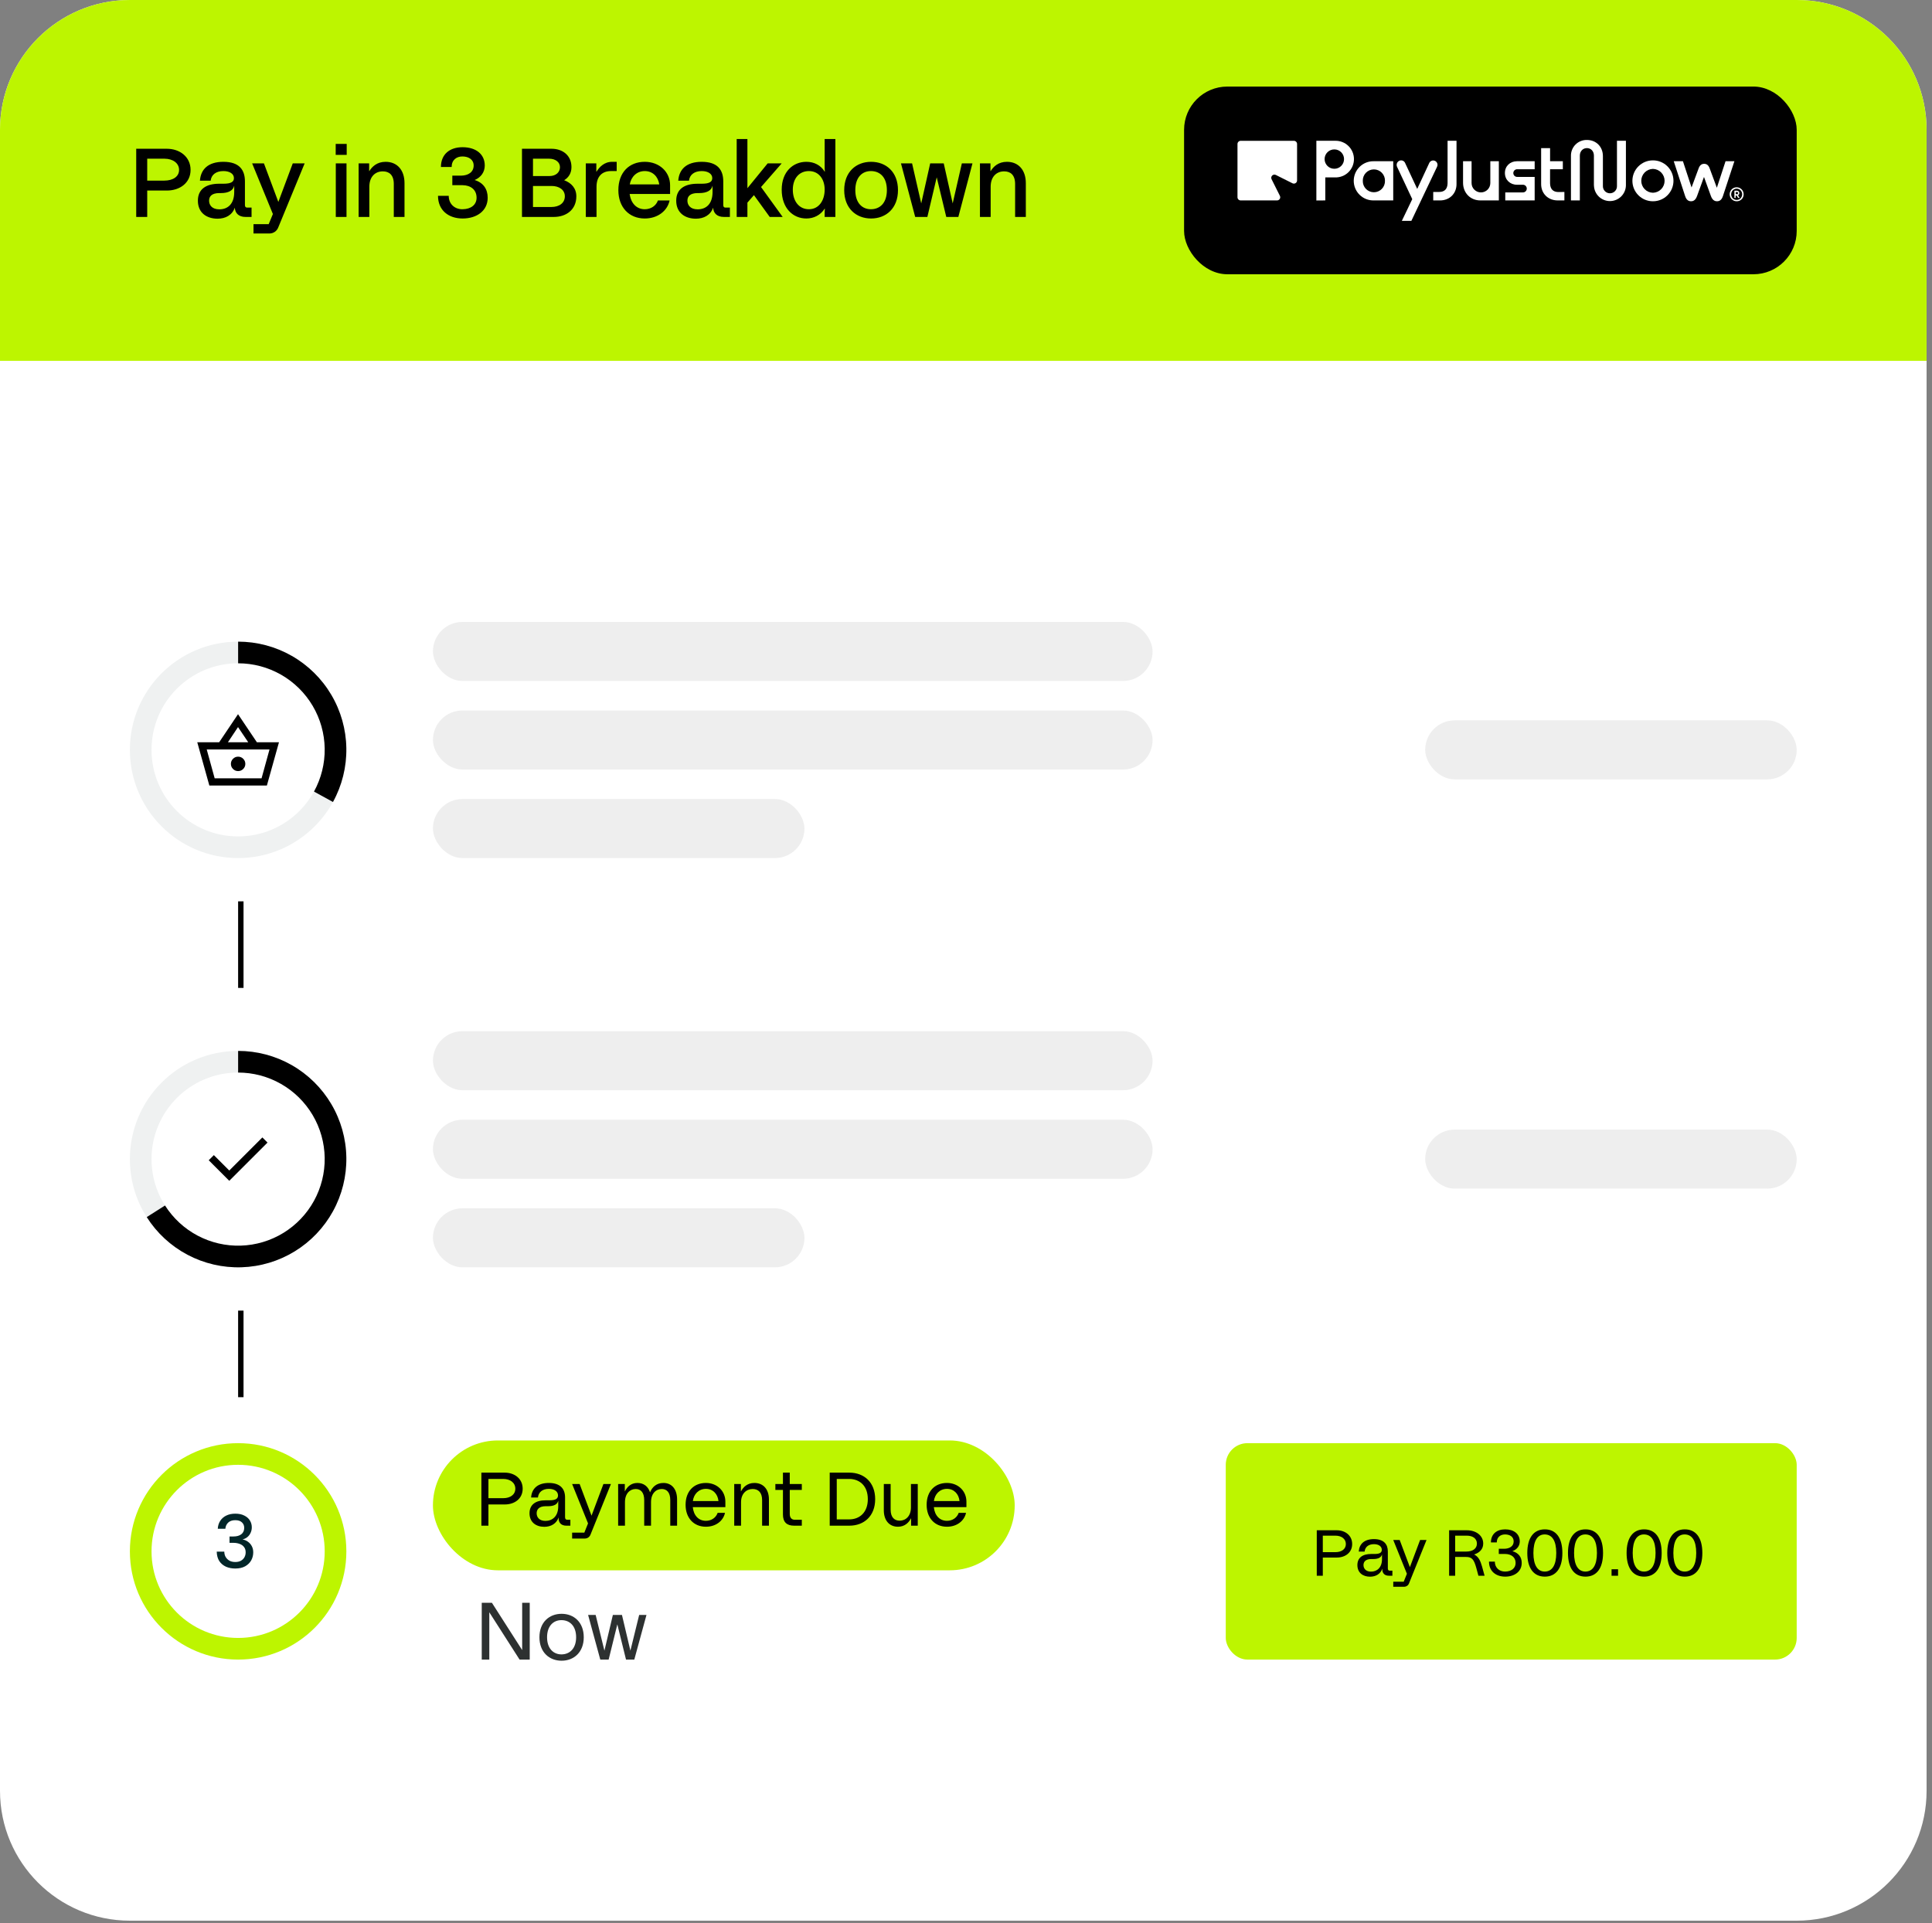 <svg width="238" height="237" viewBox="0 0 238 237" fill="none" xmlns="http://www.w3.org/2000/svg">
<rect x="0" y="0" width="238" height="237" fill="#808080" stroke="none"/>
<path d="M0 16C0 7.163 7.163 0 16 0H221.333C230.17 0 237.333 7.163 237.333 16V220.667C237.333 229.503 230.17 236.667 221.333 236.667H16C7.163 236.667 0 229.503 0 220.667V16Z" fill="white"/>
<path d="M0 16C0 7.163 7.163 0 16 0H221.333C230.17 0 237.333 7.163 237.333 16V44.462H0V16Z" fill="#BDF500"/>
<path d="M20.56 18.331C22.12 18.331 23.476 19.303 23.476 20.935C23.476 22.567 22.12 23.479 20.56 23.479H18.136V26.731H16.78V18.331H20.56ZM20.248 22.255C21.304 22.255 22.06 21.763 22.06 20.935C22.06 20.107 21.304 19.555 20.248 19.555H18.136V22.255H20.248ZM30.437 25.579H30.989V26.731H30.245C29.405 26.731 28.961 26.263 28.925 25.591C28.601 26.515 27.773 26.947 26.801 26.947C25.493 26.947 24.377 26.251 24.377 24.727C24.377 23.275 25.433 22.639 27.005 22.639H27.533C28.517 22.639 28.817 22.375 28.817 21.943C28.817 21.415 28.289 21.079 27.521 21.079C26.621 21.079 26.033 21.523 25.949 22.267H24.629C24.725 20.899 25.601 19.939 27.521 19.939C29.501 19.939 30.173 20.959 30.173 22.351V25.255C30.173 25.471 30.257 25.579 30.437 25.579ZM28.853 23.659V22.903H28.841C28.721 23.467 28.145 23.791 27.221 23.791H27.029C26.069 23.791 25.757 24.211 25.757 24.727C25.757 25.267 26.117 25.795 27.017 25.795C28.049 25.795 28.853 25.147 28.853 23.659ZM36.065 20.131H37.529L34.277 28.027C34.109 28.471 33.677 28.771 33.197 28.771H31.229V27.619H33.101L33.617 26.371L31.061 20.131H32.513L34.289 24.883L36.065 20.131ZM41.354 19.087V17.731H42.71V19.087H41.354ZM41.366 26.731V20.131H42.686V26.731H41.366ZM44.179 26.731V20.131H45.475V21.079H45.499C45.835 20.539 46.435 19.939 47.503 19.939C48.943 19.939 49.831 20.971 49.831 22.567V26.731H48.511V22.675C48.511 21.535 47.923 21.115 47.155 21.115C46.231 21.115 45.499 21.763 45.499 23.011V26.731H44.179ZM58.469 22.183C59.537 22.507 60.077 23.299 60.077 24.367C60.077 25.987 58.721 26.923 56.993 26.923C55.241 26.923 53.957 25.903 53.957 24.127H55.277C55.277 25.135 56.009 25.795 56.981 25.783C58.025 25.771 58.709 25.231 58.709 24.367C58.709 23.347 57.953 22.831 56.993 22.819H55.721V21.643H56.813C57.677 21.631 58.349 21.211 58.349 20.395C58.349 19.663 57.749 19.291 56.993 19.279C56.225 19.267 55.637 19.723 55.637 20.575H54.317C54.317 19.027 55.385 18.139 56.981 18.139C58.637 18.139 59.717 19.003 59.717 20.395C59.717 21.187 59.261 21.859 58.469 22.183ZM69.498 22.207C70.374 22.531 70.998 23.191 70.998 24.187C70.998 25.855 69.738 26.731 68.226 26.731H64.302V18.331H67.95C69.282 18.331 70.398 19.123 70.398 20.599C70.398 21.343 70.038 21.883 69.498 22.207ZM67.638 19.555H65.658V21.691H67.71C68.466 21.691 68.982 21.235 68.982 20.599C68.982 19.987 68.442 19.555 67.638 19.555ZM67.914 25.507C68.91 25.507 69.582 25.003 69.582 24.187C69.582 23.395 68.886 22.915 67.95 22.915H65.658V25.507H67.914ZM72.165 26.731V20.131H73.461V21.151H73.485C73.833 20.587 74.433 19.939 75.405 19.939H75.969V21.079H75.261C74.181 21.079 73.485 21.739 73.485 23.011V26.731H72.165ZM82.547 22.831V23.899H77.567C77.723 25.075 78.443 25.783 79.427 25.783C80.195 25.783 80.819 25.351 81.047 24.703H82.487C82.211 25.987 81.023 26.923 79.427 26.923C77.483 26.923 76.175 25.531 76.175 23.431C76.175 21.247 77.507 19.939 79.427 19.939C81.227 19.939 82.547 21.175 82.547 22.831ZM79.427 21.079C78.431 21.079 77.747 21.787 77.579 22.723H81.215C81.071 21.751 80.399 21.079 79.427 21.079ZM89.362 25.579H89.914V26.731H89.17C88.33 26.731 87.886 26.263 87.85 25.591C87.526 26.515 86.698 26.947 85.726 26.947C84.418 26.947 83.302 26.251 83.302 24.727C83.302 23.275 84.358 22.639 85.93 22.639H86.458C87.442 22.639 87.742 22.375 87.742 21.943C87.742 21.415 87.214 21.079 86.446 21.079C85.546 21.079 84.958 21.523 84.874 22.267H83.554C83.65 20.899 84.526 19.939 86.446 19.939C88.426 19.939 89.098 20.959 89.098 22.351V25.255C89.098 25.471 89.182 25.579 89.362 25.579ZM87.778 23.659V22.903H87.766C87.646 23.467 87.07 23.791 86.146 23.791H85.954C84.994 23.791 84.682 24.211 84.682 24.727C84.682 25.267 85.042 25.795 85.942 25.795C86.974 25.795 87.778 25.147 87.778 23.659ZM96.416 26.731H94.82L92.876 24.043L92.084 24.955H92.072V26.731H90.752V17.131H92.072V23.191L94.568 20.131H96.296L93.752 23.047L96.416 26.731ZM101.589 26.407C101.589 26.167 101.589 25.975 101.613 25.711H101.589C101.073 26.515 100.245 26.923 99.333 26.923C97.701 26.923 96.297 25.675 96.297 23.371C96.297 21.151 97.701 19.939 99.333 19.939C100.293 19.939 101.109 20.359 101.589 21.151H101.613C101.589 20.875 101.589 20.671 101.589 20.419V17.131H102.909V26.731H101.589V26.407ZM99.669 25.783C100.881 25.771 101.589 24.703 101.589 23.359C101.589 22.087 100.881 21.091 99.669 21.079C98.457 21.067 97.665 21.991 97.665 23.371C97.665 24.811 98.457 25.795 99.669 25.783ZM107.309 26.923C105.461 26.923 103.997 25.663 103.997 23.431C103.997 21.187 105.461 19.939 107.309 19.939C109.157 19.939 110.621 21.187 110.621 23.431C110.621 25.663 109.157 26.923 107.309 26.923ZM107.309 25.783C108.389 25.771 109.253 25.027 109.253 23.431C109.253 21.823 108.389 21.091 107.309 21.079C106.229 21.067 105.365 21.823 105.365 23.431C105.365 25.027 106.229 25.795 107.309 25.783ZM118.489 20.131H119.797L118.057 26.731H116.569L115.393 21.847L114.241 26.731H112.741L110.989 20.131H112.357L113.485 25.063L114.589 20.131H116.257L117.361 25.063L118.489 20.131ZM120.718 26.731V20.131H122.014V21.079H122.038C122.374 20.539 122.974 19.939 124.042 19.939C125.482 19.939 126.37 20.971 126.37 22.567V26.731H125.05V22.675C125.05 21.535 124.462 21.115 123.694 21.115C122.77 21.115 122.038 21.763 122.038 23.011V26.731H120.718Z" fill="black"/>
<rect x="145.865" y="10.666" width="75.468" height="23.128" rx="5.333" fill="black"/>
<path d="M170.612 22.281C170.617 22.098 170.586 21.916 170.52 21.745C170.454 21.575 170.355 21.419 170.227 21.288C170.1 21.156 169.948 21.052 169.779 20.981C169.611 20.909 169.43 20.873 169.247 20.873C169.064 20.873 168.883 20.909 168.714 20.981C168.546 21.052 168.393 21.156 168.266 21.288C168.139 21.419 168.039 21.575 167.973 21.745C167.907 21.916 167.876 22.098 167.882 22.281C167.876 22.464 167.907 22.646 167.973 22.816C168.039 22.987 168.139 23.143 168.266 23.274C168.393 23.405 168.546 23.51 168.714 23.581C168.883 23.652 169.064 23.689 169.247 23.689C169.43 23.689 169.611 23.652 169.779 23.581C169.948 23.51 170.1 23.405 170.227 23.274C170.355 23.143 170.454 22.987 170.52 22.816C170.586 22.646 170.617 22.464 170.612 22.281ZM169.236 24.696C168.914 24.704 168.594 24.647 168.294 24.529C167.995 24.411 167.722 24.234 167.492 24.009C167.262 23.784 167.079 23.515 166.954 23.219C166.829 22.922 166.765 22.603 166.765 22.282C166.765 21.96 166.829 21.641 166.954 21.344C167.079 21.048 167.262 20.779 167.492 20.554C167.722 20.329 167.995 20.152 168.294 20.034C168.594 19.916 168.914 19.859 169.236 19.867H171.63V24.696H169.236Z" fill="white"/>
<path d="M177.024 20.559L173.863 27.216H172.69L173.974 24.539L172.11 20.57C172.077 20.503 172.057 20.431 172.052 20.356C172.047 20.282 172.057 20.207 172.081 20.137C172.106 20.067 172.144 20.002 172.194 19.947C172.243 19.891 172.304 19.846 172.371 19.815C172.438 19.782 172.511 19.764 172.585 19.762C172.66 19.759 172.734 19.772 172.803 19.799C172.872 19.827 172.934 19.869 172.986 19.922C173.038 19.975 173.079 20.038 173.105 20.108L174.585 23.278L176.066 20.087C176.095 20.022 176.137 19.963 176.19 19.915C176.243 19.866 176.304 19.829 176.372 19.805C176.439 19.781 176.511 19.77 176.582 19.775C176.653 19.779 176.723 19.797 176.787 19.829C176.852 19.86 176.909 19.905 176.955 19.959C177.002 20.013 177.037 20.076 177.059 20.144C177.081 20.213 177.089 20.284 177.082 20.356C177.076 20.427 177.055 20.496 177.021 20.559" fill="white"/>
<path d="M176.557 24.696V23.653H177.281C177.964 23.653 178.309 23.275 178.324 22.583V17.347H179.426V22.691C179.426 23.858 178.566 24.697 177.391 24.697L176.557 24.696Z" fill="white"/>
<path d="M182.362 24.696C181.133 24.696 180.231 23.772 180.231 22.523V19.867H181.281V22.554C181.281 22.706 181.31 22.856 181.368 22.996C181.426 23.136 181.512 23.264 181.619 23.371C181.726 23.478 181.853 23.563 181.993 23.621C182.133 23.679 182.284 23.709 182.435 23.709C182.587 23.709 182.737 23.679 182.877 23.621C183.017 23.563 183.144 23.478 183.252 23.371C183.359 23.264 183.444 23.136 183.502 22.996C183.56 22.856 183.59 22.706 183.59 22.554V19.867H184.64V24.696H182.362Z" fill="white"/>
<path d="M185.431 24.696V23.709H187.583C187.647 23.713 187.711 23.703 187.771 23.681C187.831 23.658 187.887 23.624 187.933 23.58C187.98 23.536 188.017 23.483 188.042 23.424C188.067 23.364 188.081 23.301 188.081 23.237C188.081 23.172 188.067 23.109 188.042 23.05C188.017 22.991 187.98 22.938 187.933 22.893C187.887 22.849 187.831 22.815 187.771 22.793C187.711 22.771 187.647 22.761 187.583 22.764H186.876C186.016 22.764 185.387 22.155 185.387 21.315C185.387 20.474 186.016 19.867 186.876 19.867H189.053V20.853H186.921C186.856 20.85 186.792 20.86 186.732 20.882C186.672 20.904 186.617 20.939 186.57 20.983C186.524 21.027 186.486 21.08 186.461 21.139C186.436 21.198 186.423 21.262 186.423 21.326C186.423 21.39 186.436 21.454 186.461 21.513C186.486 21.572 186.524 21.625 186.57 21.669C186.617 21.713 186.672 21.748 186.732 21.77C186.792 21.792 186.856 21.802 186.921 21.798H189.053V24.696H185.431Z" fill="white"/>
<path d="M191.992 23.663C191.309 23.663 190.963 23.285 190.95 22.592V20.854H192.523V19.867H190.952V18.252H189.85V22.69C189.85 23.855 190.711 24.696 191.887 24.696H192.715V23.653L191.992 23.663Z" fill="white"/>
<path d="M164.417 20.795C164.726 20.785 165.019 20.655 165.235 20.432C165.45 20.21 165.57 19.912 165.57 19.603C165.57 19.294 165.45 18.996 165.235 18.774C165.019 18.551 164.726 18.421 164.417 18.411H164.407C164.247 18.406 164.088 18.433 163.938 18.49C163.789 18.548 163.653 18.635 163.538 18.746C163.423 18.857 163.332 18.99 163.269 19.137C163.207 19.285 163.175 19.443 163.175 19.603C163.175 19.763 163.207 19.921 163.269 20.068C163.332 20.216 163.423 20.349 163.538 20.46C163.653 20.571 163.789 20.658 163.938 20.716C164.088 20.773 164.247 20.8 164.407 20.795H164.417ZM162.161 24.705V17.347H164.481C164.782 17.34 165.081 17.393 165.361 17.503C165.641 17.613 165.897 17.779 166.112 17.989C166.327 18.199 166.498 18.45 166.615 18.728C166.732 19.005 166.792 19.303 166.792 19.604C166.792 19.905 166.732 20.203 166.615 20.481C166.498 20.758 166.327 21.009 166.112 21.22C165.897 21.43 165.641 21.595 165.361 21.705C165.081 21.815 164.782 21.868 164.481 21.861H163.262V24.696L162.161 24.705Z" fill="white"/>
<path d="M196.351 22.858V19.173C196.351 18.627 195.984 18.249 195.491 18.249C194.999 18.249 194.619 18.627 194.619 19.173V24.696H193.523V19.231C193.515 18.969 193.56 18.708 193.656 18.464C193.752 18.22 193.897 17.999 194.082 17.813C194.267 17.627 194.487 17.481 194.731 17.384C194.974 17.286 195.235 17.24 195.497 17.247C196.62 17.247 197.459 18.076 197.459 19.231V22.917C197.455 23.033 197.474 23.15 197.515 23.259C197.557 23.368 197.62 23.467 197.701 23.551C197.781 23.635 197.878 23.702 197.986 23.748C198.093 23.794 198.209 23.817 198.325 23.817C198.442 23.817 198.557 23.794 198.665 23.748C198.772 23.702 198.869 23.635 198.95 23.551C199.031 23.467 199.094 23.368 199.135 23.259C199.177 23.15 199.196 23.033 199.191 22.917V17.347H200.294V22.858C200.28 23.372 200.067 23.859 199.7 24.218C199.332 24.576 198.839 24.777 198.325 24.777C197.812 24.777 197.319 24.576 196.951 24.218C196.583 23.859 196.37 23.372 196.357 22.858" fill="white"/>
<path d="M203.633 23.751C204.015 23.74 204.378 23.58 204.644 23.305C204.91 23.031 205.059 22.664 205.059 22.281C205.059 21.899 204.91 21.532 204.644 21.257C204.378 20.983 204.015 20.823 203.633 20.812H203.612C203.23 20.823 202.867 20.983 202.601 21.257C202.335 21.532 202.186 21.899 202.186 22.281C202.186 22.664 202.335 23.031 202.601 23.305C202.867 23.58 203.23 23.74 203.612 23.751H203.633ZM203.612 24.8C202.944 24.8 202.303 24.535 201.831 24.062C201.358 23.59 201.093 22.949 201.093 22.281C201.093 21.613 201.358 20.972 201.831 20.499C202.303 20.027 202.944 19.761 203.612 19.761H203.633C204.301 19.761 204.942 20.027 205.414 20.499C205.886 20.972 206.152 21.613 206.152 22.281C206.152 22.949 205.886 23.59 205.414 24.062C204.942 24.535 204.301 24.8 203.633 24.8H203.612Z" fill="white"/>
<path d="M156.642 22.079L157.666 24.126C157.697 24.186 157.712 24.253 157.709 24.321C157.706 24.388 157.686 24.454 157.651 24.511C157.615 24.568 157.565 24.616 157.506 24.648C157.447 24.68 157.381 24.697 157.313 24.696H152.835C152.732 24.696 152.632 24.655 152.559 24.581C152.486 24.508 152.444 24.409 152.444 24.305V17.742C152.444 17.638 152.486 17.539 152.559 17.466C152.632 17.392 152.732 17.351 152.835 17.351H159.393C159.497 17.351 159.596 17.392 159.67 17.466C159.743 17.539 159.784 17.638 159.784 17.742V22.229C159.785 22.296 159.768 22.363 159.736 22.422C159.703 22.481 159.656 22.531 159.598 22.566C159.541 22.602 159.475 22.622 159.408 22.624C159.34 22.627 159.273 22.612 159.213 22.581L157.167 21.557C157.094 21.521 157.012 21.509 156.931 21.522C156.851 21.535 156.776 21.573 156.718 21.63C156.66 21.688 156.622 21.762 156.608 21.842C156.595 21.923 156.606 22.005 156.642 22.079Z" fill="white"/>
<path d="M212.567 19.867H213.658L212.252 24.139C212.105 24.601 211.861 24.8 211.517 24.8C211.173 24.8 210.929 24.601 210.761 24.148L209.911 21.802L209.06 24.148C208.894 24.599 208.662 24.8 208.316 24.8C207.971 24.8 207.729 24.601 207.581 24.139L206.186 19.867H207.318L208.379 23.099L209.249 20.753C209.397 20.354 209.617 20.186 209.932 20.186C210.248 20.186 210.468 20.354 210.614 20.753L211.496 23.137L212.567 19.867Z" fill="white"/>
<path d="M213.959 23.942C213.978 23.942 213.997 23.938 214.015 23.93C214.032 23.923 214.048 23.912 214.062 23.898C214.076 23.885 214.086 23.87 214.094 23.852C214.101 23.835 214.105 23.816 214.105 23.797C214.105 23.777 214.102 23.758 214.094 23.74C214.087 23.722 214.076 23.706 214.062 23.692C214.049 23.678 214.033 23.667 214.015 23.66C213.997 23.652 213.978 23.648 213.959 23.648C213.94 23.648 213.92 23.651 213.902 23.659C213.885 23.666 213.869 23.678 213.856 23.692C213.842 23.706 213.831 23.722 213.824 23.74C213.816 23.758 213.813 23.777 213.813 23.797C213.814 23.835 213.829 23.872 213.856 23.899C213.884 23.926 213.92 23.941 213.959 23.942ZM213.658 24.389V23.493H213.945C214.03 23.489 214.114 23.519 214.178 23.576C214.207 23.604 214.231 23.638 214.246 23.676C214.261 23.713 214.268 23.754 214.266 23.794C214.267 23.85 214.252 23.906 214.222 23.953C214.193 24.001 214.15 24.04 214.1 24.064L214.304 24.389H214.12L213.935 24.097H213.813V24.389H213.658ZM213.937 24.636C214.058 24.637 214.177 24.605 214.281 24.544C214.436 24.447 214.549 24.295 214.594 24.118C214.64 23.941 214.616 23.753 214.527 23.593C214.469 23.489 214.384 23.402 214.281 23.341C214.177 23.279 214.058 23.247 213.937 23.247C213.817 23.247 213.698 23.279 213.594 23.341C213.491 23.401 213.406 23.489 213.349 23.593C213.29 23.7 213.259 23.82 213.259 23.942C213.259 24.064 213.29 24.184 213.349 24.291C213.408 24.395 213.492 24.482 213.595 24.544C213.699 24.605 213.817 24.637 213.937 24.636ZM213.937 24.8C213.786 24.799 213.638 24.759 213.508 24.683C213.377 24.608 213.269 24.499 213.194 24.368C213.118 24.238 213.079 24.09 213.078 23.939C213.078 23.788 213.117 23.64 213.191 23.509C213.286 23.344 213.432 23.216 213.608 23.143C213.783 23.07 213.977 23.058 214.161 23.107C214.344 23.157 214.505 23.265 214.621 23.416C214.736 23.567 214.798 23.752 214.797 23.942C214.799 24.055 214.778 24.168 214.735 24.273C214.692 24.378 214.629 24.473 214.549 24.553C214.469 24.633 214.373 24.697 214.268 24.739C214.163 24.782 214.05 24.802 213.937 24.8Z" fill="white"/>
<path d="M42.667 92.398C42.667 99.762 36.697 105.731 29.333 105.731C21.97 105.731 16 99.762 16 92.398C16 85.034 21.97 79.064 29.333 79.064C36.697 79.064 42.667 85.034 42.667 92.398ZM18.667 92.398C18.667 98.289 23.442 103.064 29.333 103.064C35.224 103.064 40 98.289 40 92.398C40 86.507 35.224 81.731 29.333 81.731C23.442 81.731 18.667 86.507 18.667 92.398Z" fill="#EFF1F1"/>
<path d="M29.334 79.064C31.651 79.064 33.927 79.668 35.94 80.816C37.952 81.964 39.631 83.616 40.81 85.611C41.99 87.605 42.629 89.872 42.665 92.188C42.702 94.505 42.134 96.791 41.018 98.821L38.681 97.537C39.574 95.912 40.028 94.084 39.999 92.23C39.97 90.377 39.458 88.563 38.515 86.968C37.571 85.373 36.228 84.051 34.619 83.132C33.009 82.214 31.187 81.731 29.334 81.731L29.334 79.064Z" fill="black"/>
<path d="M25.789 96.792L24.3 91.459H27L29.322 88.003L31.644 91.459H34.367L32.878 96.792H25.789ZM26.444 95.903H32.222L33.2 92.348H25.466L26.444 95.903ZM29.333 95.014C29.578 95.014 29.787 94.927 29.961 94.753C30.135 94.579 30.222 94.37 30.222 94.126C30.222 93.881 30.135 93.672 29.961 93.498C29.787 93.324 29.578 93.237 29.333 93.237C29.089 93.237 28.879 93.324 28.705 93.498C28.531 93.672 28.444 93.881 28.444 94.126C28.444 94.37 28.531 94.579 28.705 94.753C28.879 94.927 29.089 95.014 29.333 95.014ZM28.078 91.459H30.578L29.322 89.592L28.078 91.459Z" fill="black"/>
<rect x="53.333" y="76.635" width="88.652" height="7.274" rx="3.637" fill="#C4C7C7" fill-opacity="0.3"/>
<rect x="53.333" y="87.546" width="88.652" height="7.274" rx="3.637" fill="#C4C7C7" fill-opacity="0.3"/>
<rect x="53.333" y="98.457" width="45.766" height="7.274" rx="3.637" fill="#C4C7C7" fill-opacity="0.3"/>
<rect x="175.567" y="88.761" width="45.766" height="7.274" rx="3.637" fill="#C4C7C7" fill-opacity="0.3"/>
<rect x="29.333" y="111.064" width="0.667" height="10.667" fill="black"/>
<path d="M42.667 142.827C42.667 150.191 36.697 156.16 29.333 156.16C21.97 156.16 16 150.191 16 142.827C16 135.463 21.97 129.494 29.333 129.494C36.697 129.494 42.667 135.463 42.667 142.827ZM18.667 142.827C18.667 148.718 23.442 153.494 29.333 153.494C35.224 153.494 40 148.718 40 142.827C40 136.936 35.224 132.16 29.333 132.16C23.442 132.16 18.667 136.936 18.667 142.827Z" fill="#EFF1F1"/>
<path d="M29.334 129.494C31.651 129.494 33.927 130.097 35.94 131.245C37.952 132.393 39.631 134.046 40.81 136.04C41.99 138.034 42.629 140.301 42.665 142.618C42.702 144.934 42.134 147.22 41.018 149.25C39.902 151.281 38.276 152.985 36.3 154.196C34.325 155.406 32.068 156.081 29.753 156.154C27.437 156.227 25.142 155.695 23.095 154.611C21.047 153.526 19.317 151.927 18.076 149.971L20.328 148.542C21.321 150.107 22.704 151.387 24.342 152.254C25.98 153.121 27.816 153.547 29.669 153.488C31.521 153.43 33.327 152.89 34.907 151.922C36.487 150.953 37.788 149.59 38.681 147.966C39.574 146.341 40.028 144.513 39.999 142.659C39.97 140.806 39.458 138.993 38.515 137.397C37.571 135.802 36.228 134.48 34.619 133.562C33.009 132.643 31.187 132.16 29.334 132.16L29.334 129.494Z" fill="black"/>
<path d="M28.244 145.499L25.711 142.966L26.344 142.333L28.244 144.233L32.322 140.155L32.955 140.788L28.244 145.499Z" fill="black"/>
<rect x="53.333" y="127.064" width="88.652" height="7.274" rx="3.637" fill="#C4C7C7" fill-opacity="0.3"/>
<rect x="53.333" y="137.975" width="88.652" height="7.274" rx="3.637" fill="#C4C7C7" fill-opacity="0.3"/>
<rect x="53.333" y="148.886" width="45.766" height="7.274" rx="3.637" fill="#C4C7C7" fill-opacity="0.3"/>
<rect x="175.567" y="139.19" width="45.766" height="7.274" rx="3.637" fill="#C4C7C7" fill-opacity="0.3"/>
<rect x="29.333" y="161.494" width="0.667" height="10.667" fill="black"/>
<path d="M42.667 191.16C42.667 198.524 36.697 204.494 29.333 204.494C21.97 204.494 16 198.524 16 191.16C16 183.797 21.97 177.827 29.333 177.827C36.697 177.827 42.667 183.797 42.667 191.16ZM18.667 191.16C18.667 197.052 23.442 201.827 29.333 201.827C35.224 201.827 40 197.052 40 191.16C40 185.269 35.224 180.494 29.333 180.494C23.442 180.494 18.667 185.269 18.667 191.16Z" fill="#BDF500"/>
<path d="M28.984 193.273C28.561 193.273 28.178 193.198 27.836 193.049C27.494 192.893 27.22 192.663 27.015 192.358C26.816 192.047 26.71 191.658 26.697 191.191H27.631C27.631 191.428 27.683 191.642 27.789 191.835C27.901 192.028 28.057 192.184 28.256 192.302C28.455 192.414 28.698 192.47 28.984 192.47C29.264 192.47 29.497 192.417 29.684 192.311C29.871 192.206 30.014 192.062 30.113 191.882C30.213 191.702 30.263 191.499 30.263 191.275C30.263 191.008 30.194 190.79 30.057 190.622C29.927 190.448 29.746 190.32 29.516 190.239C29.286 190.152 29.034 190.109 28.76 190.109H28.275V189.325H28.76C29.164 189.325 29.485 189.234 29.721 189.054C29.964 188.867 30.085 188.603 30.085 188.261C30.085 187.987 29.992 187.763 29.805 187.589C29.619 187.408 29.345 187.318 28.984 187.318C28.611 187.318 28.318 187.418 28.107 187.617C27.901 187.816 27.786 188.068 27.761 188.373H26.828C26.847 188.006 26.946 187.682 27.127 187.402C27.313 187.116 27.562 186.898 27.873 186.749C28.191 186.593 28.561 186.515 28.984 186.515C29.426 186.515 29.796 186.593 30.095 186.749C30.399 186.898 30.63 187.1 30.785 187.355C30.941 187.61 31.019 187.89 31.019 188.195C31.019 188.432 30.972 188.653 30.879 188.858C30.791 189.063 30.664 189.238 30.496 189.381C30.334 189.524 30.129 189.626 29.88 189.689C30.135 189.738 30.359 189.835 30.552 189.978C30.751 190.121 30.907 190.302 31.019 190.519C31.137 190.737 31.196 190.992 31.196 191.285C31.196 191.639 31.112 191.969 30.944 192.274C30.776 192.573 30.527 192.815 30.197 193.002C29.867 193.182 29.463 193.273 28.984 193.273Z" fill="#022629"/>
<rect x="53.333" y="177.494" width="71.667" height="16" rx="8" fill="#BDF500"/>
<path d="M62.185 181.46C63.379 181.46 64.387 182.198 64.387 183.439C64.387 184.68 63.379 185.38 62.185 185.38H60.169V187.994H59.301V181.46H62.185ZM61.989 184.606C62.866 184.606 63.482 184.167 63.482 183.439C63.482 182.711 62.866 182.235 61.989 182.235H60.169V184.606H61.989ZM69.879 187.266H70.262V187.994H69.758C69.142 187.994 68.815 187.63 68.815 187.088V186.976C68.554 187.742 67.873 188.134 67.051 188.134C66.043 188.134 65.231 187.583 65.231 186.463C65.231 185.408 65.978 184.867 67.21 184.867H67.705C68.489 184.867 68.741 184.643 68.741 184.27C68.741 183.766 68.283 183.458 67.611 183.458C66.855 183.458 66.342 183.84 66.267 184.522H65.427C65.502 183.439 66.221 182.73 67.611 182.73C69.039 182.73 69.609 183.476 69.609 184.512V186.948C69.609 187.154 69.693 187.266 69.879 187.266ZM68.769 185.604V184.951H68.759C68.657 185.362 68.237 185.595 67.527 185.595H67.229C66.389 185.595 66.109 186.015 66.109 186.463C66.109 186.939 66.426 187.406 67.191 187.406C68.031 187.406 68.769 186.855 68.769 185.604ZM74.335 182.86H75.259L72.739 189.104C72.627 189.394 72.356 189.58 72.039 189.58H70.48V188.852H71.983L72.44 187.714L70.48 182.86H71.404L72.87 186.762L74.335 182.86ZM81.729 182.73C82.775 182.73 83.409 183.523 83.409 184.755V187.994H82.569V184.839C82.569 183.887 82.13 183.476 81.524 183.476C80.805 183.476 80.198 184.027 80.198 185.091V187.994H79.359V184.839C79.359 183.887 78.92 183.476 78.313 183.476C77.594 183.476 76.988 184.036 76.988 185.1V187.994H76.148V182.86H76.969V183.756H76.988C77.231 183.262 77.697 182.73 78.519 182.73C79.293 182.73 79.844 183.159 80.077 183.887C80.348 183.234 80.871 182.73 81.729 182.73ZM89.357 185.035V185.707H85.344C85.447 186.762 86.081 187.396 86.959 187.396C87.649 187.396 88.2 187.004 88.405 186.416H89.311C89.096 187.406 88.181 188.124 86.959 188.124C85.465 188.124 84.457 187.051 84.457 185.427C84.457 183.738 85.484 182.73 86.959 182.73C88.34 182.73 89.357 183.719 89.357 185.035ZM86.959 183.458C86.063 183.458 85.456 184.12 85.353 184.96H88.508C88.415 184.083 87.827 183.458 86.959 183.458ZM90.448 187.994V182.86H91.269V183.756H91.288C91.549 183.262 92.053 182.73 92.931 182.73C94.041 182.73 94.723 183.523 94.723 184.755V187.994H93.883V184.839C93.883 183.887 93.397 183.476 92.725 183.476C91.951 183.476 91.288 184.036 91.288 185.1V187.994H90.448ZM98.774 183.588H97.29V186.547C97.29 187.004 97.514 187.266 97.906 187.266H98.774V187.994H97.812C96.916 187.994 96.45 187.546 96.45 186.622V183.588H95.516V182.86H96.45V181.46H97.29V182.86H98.774V183.588ZM102.211 187.994V181.46H104.637C106.429 181.46 107.811 182.636 107.811 184.727C107.811 186.818 106.429 187.994 104.637 187.994H102.211ZM103.079 187.219H104.637C105.888 187.21 106.905 186.37 106.905 184.727C106.905 183.066 105.888 182.254 104.637 182.235H103.079V187.219ZM110.621 188.124C109.539 188.124 108.876 187.331 108.876 186.099V182.86H109.716V186.015C109.716 186.967 110.183 187.378 110.827 187.378C111.573 187.378 112.217 186.818 112.217 185.754V182.86H113.057V187.994H112.236V187.098H112.217C111.965 187.592 111.471 188.124 110.621 188.124ZM119.052 185.035V185.707H115.038C115.141 186.762 115.776 187.396 116.653 187.396C117.344 187.396 117.894 187.004 118.1 186.416H119.005C118.79 187.406 117.876 188.124 116.653 188.124C115.16 188.124 114.152 187.051 114.152 185.427C114.152 183.738 115.178 182.73 116.653 182.73C118.034 182.73 119.052 183.719 119.052 185.035ZM116.653 183.458C115.757 183.458 115.15 184.12 115.048 184.96H118.202C118.109 184.083 117.521 183.458 116.653 183.458Z" fill="black"/>
<path d="M64.326 197.494H65.256V204.494H64.006L60.276 198.664V204.494H59.346V197.494H60.596L64.326 203.324V197.494ZM69.182 204.634C67.662 204.634 66.452 203.584 66.452 201.744C66.452 199.894 67.662 198.854 69.182 198.854C70.702 198.854 71.912 199.894 71.912 201.744C71.912 203.584 70.702 204.634 69.182 204.634ZM69.182 203.854C70.182 203.844 70.972 203.134 70.972 201.744C70.972 200.344 70.182 199.644 69.182 199.634C68.182 199.624 67.392 200.344 67.392 201.744C67.392 203.134 68.182 203.864 69.182 203.854ZM78.738 198.994H79.638L78.138 204.494H77.118L76.048 200.154L74.978 204.494H73.948L72.448 198.994H73.378L74.458 203.394L75.498 198.994H76.618L77.658 203.394L78.738 198.994Z" fill="#2D3131"/>
<rect x="151" y="177.827" width="70.333" height="26.667" rx="2.667" fill="#BDF500"/>
<path d="M164.683 188.561C165.707 188.561 166.571 189.193 166.571 190.257C166.571 191.321 165.707 191.921 164.683 191.921H162.955V194.161H162.211V188.561H164.683ZM164.515 191.257C165.267 191.257 165.795 190.881 165.795 190.257C165.795 189.633 165.267 189.225 164.515 189.225H162.955V191.257H164.515ZM171.198 193.537H171.526V194.161H171.094C170.566 194.161 170.286 193.849 170.286 193.385V193.289C170.062 193.945 169.478 194.281 168.774 194.281C167.91 194.281 167.214 193.809 167.214 192.849C167.214 191.945 167.854 191.481 168.91 191.481H169.334C170.006 191.481 170.222 191.289 170.222 190.969C170.222 190.537 169.83 190.273 169.254 190.273C168.606 190.273 168.166 190.601 168.102 191.185H167.382C167.446 190.257 168.062 189.649 169.254 189.649C170.478 189.649 170.966 190.289 170.966 191.177V193.265C170.966 193.441 171.038 193.537 171.198 193.537ZM170.246 192.113V191.553H170.238C170.15 191.905 169.79 192.105 169.182 192.105H168.926C168.206 192.105 167.966 192.465 167.966 192.849C167.966 193.257 168.238 193.657 168.894 193.657C169.614 193.657 170.246 193.185 170.246 192.113ZM174.938 189.761H175.73L173.57 195.113C173.474 195.361 173.242 195.521 172.97 195.521H171.634V194.897H172.922L173.314 193.921L171.634 189.761H172.426L173.682 193.105L174.938 189.761ZM182.563 193.001L182.883 194.161H182.123L181.859 193.185C181.563 192.121 181.307 191.849 180.587 191.849H179.259V194.161H178.515V188.561H180.707C181.827 188.561 182.715 189.201 182.715 190.201C182.715 190.881 182.267 191.329 181.595 191.545C182.131 191.801 182.371 192.321 182.563 193.001ZM179.259 189.225V191.185H180.619C181.411 191.185 181.939 190.833 181.939 190.201C181.939 189.569 181.411 189.225 180.699 189.225H179.259ZM186.306 191.137C187.066 191.337 187.458 191.873 187.458 192.585C187.458 193.657 186.562 194.273 185.426 194.273C184.274 194.273 183.426 193.601 183.426 192.425H184.146C184.146 193.169 184.69 193.657 185.418 193.649C186.194 193.641 186.706 193.233 186.706 192.585C186.706 191.857 186.138 191.489 185.426 191.481H184.634V190.841H185.306C185.954 190.833 186.466 190.529 186.466 189.937C186.466 189.369 186.01 189.081 185.426 189.073C184.842 189.065 184.386 189.409 184.386 190.057H183.666C183.666 189.033 184.37 188.449 185.418 188.449C186.506 188.449 187.218 189.017 187.218 189.937C187.218 190.481 186.882 190.929 186.306 191.137ZM190.306 194.273C188.922 194.273 188.146 193.225 188.146 191.361C188.146 189.497 188.922 188.449 190.306 188.449C191.69 188.449 192.466 189.497 192.466 191.361C192.466 193.225 191.69 194.273 190.306 194.273ZM190.306 193.649C191.194 193.641 191.714 192.873 191.714 191.361C191.714 189.833 191.194 189.089 190.306 189.073C189.418 189.057 188.898 189.833 188.898 191.361C188.898 192.873 189.418 193.657 190.306 193.649ZM195.316 194.273C193.932 194.273 193.156 193.225 193.156 191.361C193.156 189.497 193.932 188.449 195.316 188.449C196.7 188.449 197.476 189.497 197.476 191.361C197.476 193.225 196.7 194.273 195.316 194.273ZM195.316 193.649C196.204 193.641 196.724 192.873 196.724 191.361C196.724 189.833 196.204 189.089 195.316 189.073C194.428 189.057 193.908 189.833 193.908 191.361C193.908 192.873 194.428 193.657 195.316 193.649ZM198.526 194.161V193.361H199.326V194.161H198.526ZM202.538 194.273C201.154 194.273 200.378 193.225 200.378 191.361C200.378 189.497 201.154 188.449 202.538 188.449C203.922 188.449 204.698 189.497 204.698 191.361C204.698 193.225 203.922 194.273 202.538 194.273ZM202.538 193.649C203.426 193.641 203.946 192.873 203.946 191.361C203.946 189.833 203.426 189.089 202.538 189.073C201.65 189.057 201.13 189.833 201.13 191.361C201.13 192.873 201.65 193.657 202.538 193.649ZM207.548 194.273C206.164 194.273 205.388 193.225 205.388 191.361C205.388 189.497 206.164 188.449 207.548 188.449C208.932 188.449 209.708 189.497 209.708 191.361C209.708 193.225 208.932 194.273 207.548 194.273ZM207.548 193.649C208.436 193.641 208.956 192.873 208.956 191.361C208.956 189.833 208.436 189.089 207.548 189.073C206.66 189.057 206.14 189.833 206.14 191.361C206.14 192.873 206.66 193.657 207.548 193.649Z" fill="black"/>
</svg>
